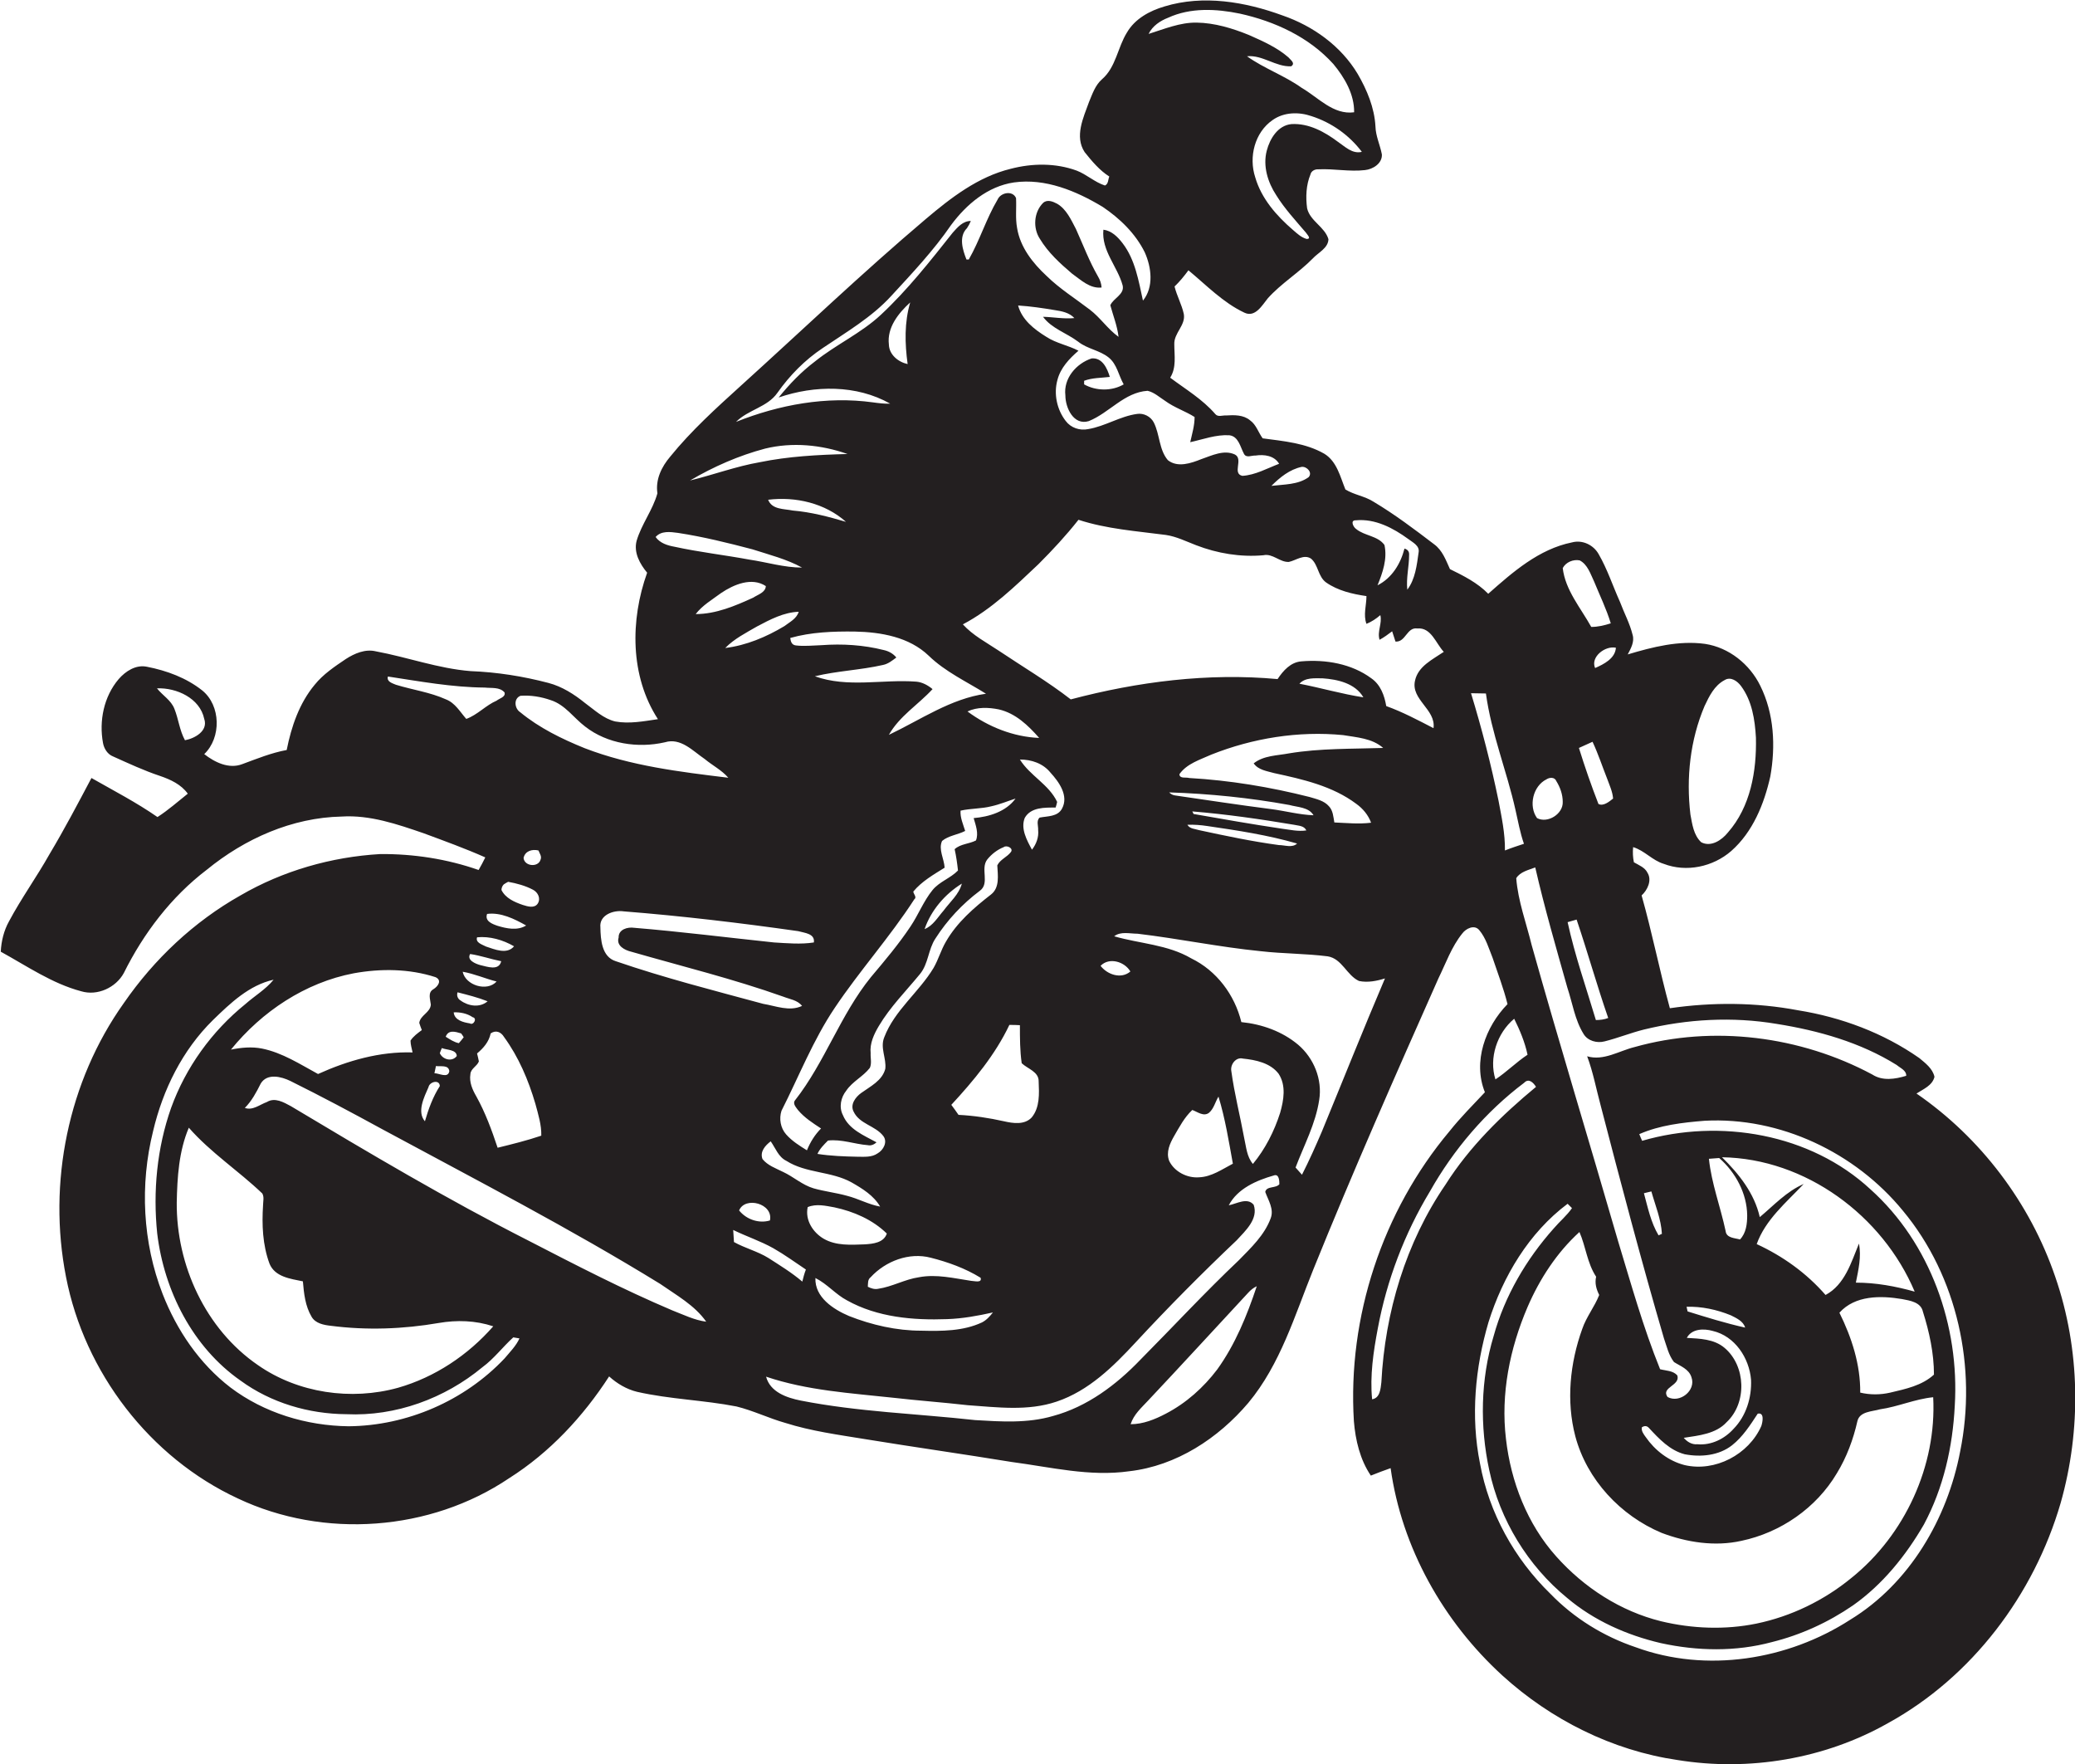 <?xml version="1.0" encoding="utf-8"?>
<!-- Generator: Adobe Illustrator 19.2.0, SVG Export Plug-In . SVG Version: 6.00 Build 0)  -->
<svg version="1.1" id="Layer_1" xmlns="http://www.w3.org/2000/svg" xmlns:xlink="http://www.w3.org/1999/xlink" x="0px" y="0px"
	 viewBox="0 0 807.7 686.7" enable-background="new 0 0 807.7 686.7" xml:space="preserve">
<g>
	<path fill="#231F20" d="M800,496.9c-9.8-28.7-29-54.1-54-71.3c2.6-1.7,6.2-3.1,7-6.5c-0.7-3.2-3.5-5.3-5.9-7.3
		c-14-9.8-30.4-15.9-47.2-18.6c-16.4-3.1-33.4-3.2-49.9-0.8c-4-14.6-6.9-29.4-11-43.9c2.3-2.1,4.1-5.9,2.3-8.8c-1-2.1-3.4-3-5.3-4.1
		c-0.4-1.9-0.5-3.9-0.3-5.9c4.4,1.3,7.5,5.2,11.9,6.5c8.8,3.4,19.2,1.2,26.3-5c8.4-7.4,12.8-18.3,15.2-29
		c2.1-11.8,1.5-24.4-3.9-35.3c-4.1-8.4-12.2-14.9-21.5-16.3c-10.2-1.4-20.4,1.2-30.1,4.1c1.2-2.3,2.7-4.9,1.9-7.6
		c-1.1-4.5-3.3-8.5-4.9-12.8c-2.8-6.2-4.9-12.7-8.3-18.6c-2-3.6-6.3-5.7-10.4-4.6c-12.9,2.6-23.1,11.6-32.6,20
		c-4.2-4.3-9.6-7-14.9-9.6c-1.6-3.5-2.9-7.3-6.2-9.7c-7.6-5.8-15.3-11.6-23.5-16.5c-3.4-2.2-7.6-2.7-11-4.8
		c-2-4.9-3.3-10.9-8.2-13.9c-7.3-4.2-15.9-4.9-24-6c-1.7-2.3-2.5-5.3-4.9-7c-2.6-2.2-6.2-2.1-9.4-1.9c-1.3-0.1-3.1,0.7-4.1-0.5
		c-5-5.8-11.6-9.7-17.6-14.2c2.5-4,1.6-8.6,1.6-13c-0.2-4.4,4.5-7.4,3.7-11.8c-0.8-3.7-2.7-7-3.6-10.7c2-1.9,3.7-4,5.4-6.3
		c7,5.8,13.5,12.6,21.8,16.5c4.2,2,6.9-2.9,9.1-5.6c5.2-5.8,12-9.9,17.5-15.5c2.1-2.3,6-4,6.1-7.5c-1.4-4.8-7.1-7-8.3-12
		c-0.6-4.4-0.4-9.1,1.3-13.2c0.3-1.4,1.8-2.1,3.1-2c6-0.3,12.1,1,18.1,0.3c3.1-0.3,6.8-2.6,6.6-6.1c-0.7-3.7-2.4-7.1-2.5-10.9
		c-0.4-7.3-3.3-14.2-6.9-20.4c-6.5-10.9-17.4-18.7-29.3-22.8c-14.5-5.3-30.8-8.1-45.9-3.5c-5.8,1.7-11.5,4.8-14.6,10.1
		c-3.7,5.9-4.3,13.6-9.8,18.3c-2.6,2.3-3.7,5.7-5,8.8c-2.2,6.1-5.7,13.4-1.7,19.5c2.8,3.5,5.8,7.1,9.6,9.5c-0.5,1.1-0.3,2.9-1.7,3.5
		c-4-1.3-7.1-4.3-11-5.8c-8.2-3-17.3-2.9-25.7-0.7c-12.7,3.1-23.3,11.3-33.1,19.6c-24.7,20.9-48,43.2-72,64.9
		c-9.6,8.7-19.3,17.5-27.4,27.5c-3.4,4-5.8,8.9-5,14.3c-1.8,6.5-6.2,12-8.1,18.5c-1.2,4.6,1.3,9,4.1,12.4c-6.6,18.4-6.7,40.2,4.2,57
		c-5.5,0.8-11.1,1.9-16.6,0.9c-4.6-1.1-8.1-4.5-11.8-7.2c-4.2-3.4-8.9-6.4-14.2-7.8c-9.9-2.6-20-4.2-30.3-4.6
		c-12.6-1-24.5-5.4-36.9-7.7c-4.1-1-8.3,0.8-11.7,3c-4.3,2.9-8.8,5.9-12.1,10c-6,7.2-9.1,16.3-10.9,25.4c-6,1.1-11.6,3.4-17.3,5.5
		c-5.2,2-10.7-0.7-14.8-3.9c6.7-6.4,6.5-18.9-0.8-24.8c-6.2-4.9-13.8-7.7-21.5-9.2c-4.3-0.9-8.3,1.7-11,4.8
		c-5.8,6.8-7.7,16.3-6.1,24.9c0.4,2.2,1.8,4.4,3.9,5.2c6,2.7,12,5.5,18.3,7.6c4.1,1.4,8.2,3.3,10.8,6.9c-3.9,3.1-7.6,6.4-11.8,9.1
		c-8.2-5.7-17.1-10.3-25.7-15.2c-5.3,10-10.5,19.9-16.3,29.6c-5,8.9-11,17.2-15.8,26.2c-2,3.6-3,7.7-3.2,11.8
		c10.2,5.6,20,12.4,31.3,15.4c6.3,1.9,13.5-1.4,16.6-7.1c7.7-15.5,18.5-29.7,32.3-40.2c14.8-12.1,33.2-20.3,52.5-20.7
		c11-0.7,21.7,3,31.9,6.5c8.1,3,16.1,5.9,24,9.4c-0.8,1.7-1.7,3.3-2.6,4.9c-12.3-4.3-25.3-6.3-38.3-6.2c-19,1.1-37.9,6.5-54.4,16.1
		c-18.1,10.2-33.6,24.8-45.4,41.9C26.5,420.9,18.5,460.4,25.7,497c7.2,37.1,32.6,70.3,66.9,86.2c33.4,15.8,74.9,12.8,105.6-7.9
		c15.8-10,28.8-24,38.9-39.6c3.1,2.8,6.8,5,10.9,6c12.8,2.9,25.9,3.2,38.7,5.7c6.5,1.6,12.6,4.6,19,6.4c10.1,3.2,20.6,4.6,31,6.3
		c19,3.1,38.1,5.8,57.1,8.9c15.2,2,30.4,5.8,45.8,3.6c18.3-2.1,34.6-12.8,46.3-26.6c12.5-15,18.1-34.1,25.3-51.9
		c15.4-38.1,32-75.7,48.7-113.3c2.9-5.9,5.1-12.3,9.3-17.5c1.4-1.9,4.7-3.6,6.6-1.3c2.6,3.1,3.7,7.1,5.2,10.8c2,6,4.3,11.9,5.8,18
		c-8.6,8.8-13.6,22.4-8.8,34.3c-4.7,5-9.5,9.8-13.8,15.2c-26.1,31.1-39.7,72.3-37.2,112.8c0.6,7.4,2.4,15,6.6,21.2
		c2.5-1,5.1-2,7.7-2.9c4.3,30.9,20.5,59.7,43.5,80.7c18.9,17.2,42.8,29.2,68.2,32.9c27.8,4.5,57.2-0.4,81.8-14.3
		c32.8-18,56.9-50,67.3-85.7C810.2,556.5,809.8,525.2,800,496.9z M663.5,274.8c1.8-3.8,3.8-8,7.8-10.1c2.4-1.5,5,0.4,6.4,2.3
		c4.3,5.8,5.4,13.1,5.8,20.1c0.3,13-2.1,26.9-10.9,36.9c-2.4,3-6.6,5.8-10.4,3.8c-3-2.8-3.5-7.1-4.2-10.8
		C656.3,302.7,657.9,288,663.5,274.8z M72,288.1c-2.1-3.8-2.5-8.2-4.1-12.2c-1.3-3.4-4.6-5.2-6.8-8c7.6-0.3,16.7,3.8,18.4,11.9
		C81.1,284.5,75.8,287.4,72,288.1z M527.8,202.5c7.5-0.7,14.5,3,20.4,7.3c1.7,1.3,4.5,2.6,4,5.2c-0.7,5-1.3,10.4-4.4,14.5
		c-0.5-4.5,0.7-9,0.7-13.5c0.1-1.3-0.5-2.1-1.8-2.5c-1.5,5.9-4.9,11.5-10.5,14.3c2-4.9,3.9-10.3,2.7-15.7c-2.6-3.6-7.7-3.5-11-6.2
		C526.8,205.2,525.4,202.4,527.8,202.5z M509.4,185.7c-4.1,3-9.6,2.8-14.5,3.4c3.3-3.3,7.1-6.4,11.8-7.4
		C508.7,181.5,511,183.9,509.4,185.7z M465,162.3c0,3.4-1,6.6-1.7,9.8c5-1.1,10-3,15.2-2.7c3.6,0.4,4.3,4.6,5.7,7.2
		c0.9,1.8,3,0.6,4.5,0.7c3.4-0.5,7.3,0,9.2,3.2c-4.7,1.8-9.3,4.4-14.3,4.7c-4.1-0.9,0.5-6.5-2.9-8.3c-4.3-2-9,0.4-13.1,1.8
		c-4,1.6-9.2,3.4-13,0.4c-3.5-4.1-3.1-10-5.5-14.7c-1.2-2.3-3.9-3.7-6.5-3.3c-6.6,0.9-12.4,4.8-19,5.9c-3.3,0.7-6.8-0.5-8.8-3.2
		c-3.4-4.4-4.7-10.5-3.2-15.9c1.2-4.7,4.6-8.3,8.2-11.4c-4-2.1-8.7-2.9-12.5-5.4c-4.7-2.9-9.5-6.6-11-12.2c4.8,0.3,9.5,1,14.3,1.8
		c2.7,0.4,5.7,1,7.6,3.1c-4.1,0.4-8.1-0.4-12.2-0.5c3.4,4.6,9.2,6.3,13.7,9.7c3.5,2.8,8.3,3.3,11.8,6.1c3.3,2.6,3.9,7,5.9,10.5
		c-4.6,2.7-10.8,2.6-15.4,0c0-0.4,0-1.1,0-1.4c3.2-1.2,6.7-1.1,10-1.5c-1-3.3-2.9-7.6-7.1-7.2c-6,2-11,7.8-10.2,14.4
		c0,4.8,3.2,11.8,9.1,10c8-3.2,13.8-11.2,22.9-11.8c2.6,0.6,4.6,2.5,6.8,3.9C457.2,158.7,461.4,160,465,162.3z M530.1,59.1
		c-3.7,0.9-6.5-2-9.3-3.9c-5.2-3.9-11.4-7.3-18.1-6.9c-5.3,0.5-8.4,5.7-9.6,10.3c-1.6,6,0.4,12.4,3.7,17.4
		c3.3,5.3,7.5,9.8,11.5,14.5c0.4,0.7,2.4,2.5,0.3,2.5c-2.1-0.6-3.7-2.1-5.3-3.5C496.9,84,491,77.3,488.6,69
		c-2.6-7.9-0.2-17.5,6.8-22.3c4.4-3.1,10.2-3.2,15.1-1.5C518.3,47.7,525.2,52.6,530.1,59.1z M454.7,6.9c8.7-4,18.7-3.5,27.9-1.6
		c13.6,3,26.9,9.1,36.4,19.6c4.4,5.3,8.2,11.8,8.1,18.8c-8.1,1.1-14-5.8-20.4-9.5c-6.7-4.8-14.6-7.5-21.3-12.3
		c6.1-0.6,11.2,4.2,17.2,3.9c1.8-1.2-0.3-2.5-1.1-3.5c-4.5-3.9-10-6.3-15.4-8.7c-6.4-2.6-13.3-4.7-20.3-4.8
		c-6.5-0.1-12.6,2.5-18.7,4.4C448.6,10.1,451.6,8.1,454.7,6.9z M302.6,152.9c4.8-6.8,10.7-12.8,17.6-17.4c9.3-6.3,19.1-12,26.7-20.3
		c8.2-8.9,16.5-17.7,23.3-27.6c6-8.1,14.3-15.1,24.5-16.6c12.2-1.7,24.2,3.3,34.5,9.5c6.7,4.5,12.8,10.4,16.4,17.7
		c2.6,5.8,3.6,13.5-0.7,18.8c-1.7-7.7-3-15.9-7.9-22.3c-1.9-2.5-4.3-4.9-7.5-5.3c-0.8,8.2,5.5,14.3,7.5,21.7
		c0.8,3.5-3.6,4.9-4.8,7.7c1.1,4.1,2.7,8,3.2,12.3c-4.2-3-7.1-7.5-11.2-10.6c-5.6-4.3-11.7-8.1-16.8-13.1
		c-5.4-5-10.3-11.2-11.5-18.7c-0.7-3.8-0.2-7.7-0.4-11.6c-1.3-3.1-6-2.2-7.2,0.6c-4.4,7.4-6.9,15.8-11.2,23.3c-0.2,0-0.7,0-0.9,0
		c-1.5-3.8-3.1-8.9,0.2-12.2c0.6-0.9,1.1-1.8,1.5-2.8c-3.1,0-5.1,2.4-7,4.5c-8.8,11.1-17.6,22.3-28,32c-7.7,7.2-17.5,11.6-25.7,18.2
		c-5.3,4-9.9,8.8-14.1,14c14-4.8,30.3-5,43.4,2.4c-2.3,0.1-4.5-0.2-6.7-0.5c-18.1-2.5-36.5,0.9-53.3,7.6
		C291.3,159.4,298.7,158.5,302.6,152.9z M294.7,243.8c5.1-2.7,10.4-5.5,16.2-5.7c-0.8,2.7-3.5,4-5.6,5.6c-7,4.2-14.8,7.5-23,8.5
		C285.8,248.6,290.4,246.3,294.7,243.8z M270.8,239c2.6-3.4,6.4-5.6,9.9-8.2c4.9-3.3,11.9-6.3,17.4-2.7c-0.1,2.5-3.1,3.3-4.9,4.5
		C286.2,235.8,278.7,239,270.8,239z M355.5,347c3.3-4,7.9-6.6,12.2-9.3c-0.2-3.5-2.5-7.1-1-10.4c2.5-2.1,6.1-2.4,9-3.9
		c-0.8-2.6-2-5.2-1.8-7.9c4-0.9,8.1-0.7,12-1.7c3.2-0.7,6.3-2,9.4-3c-3.7,5.1-10.3,7.1-16.3,7.6c0.8,2.8,2,5.9,0.9,8.7
		c-2.7,1.4-6,1.3-8.3,3.4c0.6,2.7,1,5.5,1.3,8.3c-2.9,3-7.2,4.3-9.9,7.6c-3.5,4.3-5.5,9.6-8.6,14.2c-4.6,6.9-10,13.3-15.4,19.7
		c-11.9,14.7-17.9,33.1-29.5,47.9c-1.1,1.3,0.4,2.8,1.1,3.8c2.5,3,5.8,5.1,9,7.2c-2.4,2.4-4.2,5.3-5.5,8.5c-2.9-1.8-5.8-3.6-8.1-6.2
		c-2.2-2.5-2.8-6.1-1.8-9.2c6.8-13.4,12.3-27.5,20.7-40c9.7-14.5,21.5-27.6,31-42.3C357,349.2,355.6,348,355.5,347z M385.8,348.1
		c-6.7,5.2-13.3,10.9-17.6,18.4c-1.9,3.2-2.9,6.9-4.8,10.2c-5.7,9.5-15.2,16.5-19.2,27c-1.7,4.1,0.9,8.2,0.4,12.3
		c-1.2,4.6-5.8,6.8-9.4,9.4c-2.2,1.6-4.4,4.5-2.9,7.3c2.3,4.8,8.4,5.4,11.5,9.4c1.8,2.3,0.1,5.5-2.2,6.8c-2.3,1.6-5.2,1.3-7.8,1.3
		c-5.2-0.1-10.5-0.3-15.6-1.1c0.9-2,2.5-3.6,4.1-5.2c5.3-0.6,10.3,1.4,15.5,1.8c1.3,0.3,2.5-0.3,3.4-1.1c-4.9-2.7-10.8-5-13.1-10.6
		c-1.6-3.1-0.8-6.9,1.3-9.5c2.4-3.6,6.6-5.5,9.2-8.9c0.8-1.8,0.2-3.8,0.3-5.7c-0.4-3.8,1.3-7.4,3.2-10.6c4.4-7.4,10.5-13.5,16-20.2
		c3.3-4,3.2-9.6,6-13.8c4.6-7.2,10.5-13.5,17.3-18.6c4-2.9,0.1-8.6,2.9-12.2c1.7-2.1,3.9-3.8,6.4-4.8c1.1-0.9,3.9,0.4,2.8,1.9
		c-1.5,2-4.2,2.9-5.3,5.2C388.4,340.7,389.2,345.4,385.8,348.1z M381.7,497.3c0.7,2.2-2.6,1.2-3.7,1.2c-6.7-1-13.5-2.7-20.3-1.4
		c-5.5,0.8-10.4,3.7-15.9,4.5c-1.4,0.3-2.8-0.2-4-0.8c0.1-1.3-0.1-2.8,1.1-3.7c5.8-6.3,15-9.8,23.4-7.6
		C369,491.2,375.7,493.6,381.7,497.3z M359.9,361.6c2.5-7.3,7.9-13.6,14.5-17.7c-1.1,4.2-4.6,7.1-7.1,10.5
		C365,357,363.2,360.3,359.9,361.6z M316.8,366.8c-5.1,0.8-10.4,0.3-15.5,0c-18.1-1.9-36.2-4.2-54.4-5.7c-2.6-0.4-6.2,0.6-6.1,3.8
		c-1,3.2,2.4,4.9,4.9,5.5c19.8,5.7,39.8,10.6,59.2,17.5c2.5,1,5.5,1.3,7.3,3.6c-4.9,2.3-10.2,0-15.1-0.8
		c-19.2-5.2-38.5-10.1-57.4-16.6c-5.5-1.7-5.9-8.4-6-13.2c-0.5-4.8,5.1-6.8,9.1-6.2c22.7,1.8,45.4,4.5,67.9,7.7
		C313.1,363.1,317.3,363.3,316.8,366.8z M299.7,475c-4.3,1.3-9.2-0.4-12-3.9C290,465.5,301.1,468.4,299.7,475z M296.8,451.1
		c-1.1-2.9,1.1-5.3,3.2-6.9c1.9,2.7,3,6.1,6.1,7.6c7.7,4.9,17.5,4,25.4,8.4c4.2,2.4,8.6,5.1,11.1,9.4c-4.5-0.8-8.5-3.1-12.9-4.2
		c-4.3-1.2-8.8-1.7-13-2.9c-4.4-1.3-7.8-4.5-11.9-6.4C302,454.7,298.8,453.6,296.8,451.1z M314.4,469.8c3.4-1.4,7-0.5,10.4,0.1
		c7.5,1.6,14.9,4.8,20.4,10.2c-1.2,3.6-5.4,4-8.6,4.2c-5.4,0.2-11.2,0.6-16-2.2C316.5,479.7,313.3,474.9,314.4,469.8z M329.7,506.1
		c11.8,6.6,25.8,7.8,39,7.3c6-0.2,12-1.3,17.8-2.6c-1.2,1.5-2.5,3-4.3,3.9c-7.3,3.4-15.6,3.4-23.6,3.2c-9.6,0-19.2-2.2-28.1-5.7
		c-6.1-2.6-13.4-7.3-13.1-14.8C322,499.7,325.3,503.8,329.7,506.1z M373.1,433.9c-0.9-1.3-1.8-2.6-2.8-3.9
		c8.7-9.4,17.1-19.5,22.6-31.1c1.4,0,2.7,0,4.1,0.1c0,5,0,9.9,0.7,14.8c2.3,2.2,6.7,3.3,6.6,7.1c0.2,4.7,0.5,10.1-2.7,14
		c-2.8,3-7.3,2.3-10.8,1.5C385,435.1,379.1,434.2,373.1,433.9z M404.1,323c0.3,2.8-0.7,5.5-2.4,7.7c-2-3.7-4.5-8.2-2.8-12.4
		c2.4-4.2,7.8-4,12-4c0.2-0.5,0.5-1.7,0.6-2.2c-3.2-6.8-10.6-10.2-14.5-16.5c4.5,0,9,1.5,11.9,5.1c3.3,3.6,7.2,9,4.5,14
		c-1.7,3.2-5.6,2.9-8.7,3.5C403.3,319.4,404.2,321.5,404.1,323z M376.6,276.9c3.8-1.8,8.2-1.6,12.2-0.8c6.5,1.5,11.4,6.2,15.7,11.1
		C394.5,286.8,384.7,282.9,376.6,276.9z M346,286c4.1-7.3,11.5-11.8,17-17.8c-1.8-1.5-4-2.7-6.3-2.9c-13.1-1-26.8,2.5-39.5-2.1
		c8.7-2.1,17.7-2.4,26.5-4.4c2-0.4,3.6-1.7,5.2-2.9c-1.2-1.5-3-2.5-4.9-2.9c-7.9-2-16.1-2.5-24.2-1.9c-3.3,0.1-6.7,0.5-10,0.1
		c-1.7-0.2-2-1.6-2.2-2.9c8.1-2.3,16.7-2.6,25.1-2.5c10.2,0.2,21.2,2.1,28.8,9.4c6.5,6.3,14.8,10.1,22.3,14.8
		C370.1,271.9,358.4,280.1,346,286z M353.3,141.7c-3.7-0.8-7.2-3.7-7.3-7.6c-0.8-6.6,3.7-12.2,8.3-16.4
		C352,125.5,352.2,133.7,353.3,141.7z M297.8,174.6c10.6-2.6,21.9-1.5,32.1,2.1c-11.5,0.3-23,0.9-34.2,3.2c-9.2,1.6-18,4.9-27.1,7.1
		C277.8,181.6,287.6,177.3,297.8,174.6z M329.3,203.1c-6.8-2-13.6-3.8-20.7-4.4c-3.4-0.7-8.1-0.3-9.6-4.2
		C309.7,193.2,321.1,195.8,329.3,203.1z M255.2,209c2.2-2.5,5.7-2,8.7-1.6c9.8,1.5,19.5,3.9,29,6.4c6.5,2.1,13.3,3.8,19.3,7.1
		c-7,0-13.7-2.1-20.5-3.1c-9.7-1.8-19.5-2.9-29.1-5C259.8,212.3,256.9,211.4,255.2,209z M202.6,270.8c4-0.3,8.1,0.4,11.8,1.7
		c5.6,1.8,8.9,6.9,13.4,10.3c8.6,6.7,20.5,8.5,31,6.1c6.2-1.9,10.9,3.4,15.5,6.5c3,2.5,6.6,4.3,9.2,7.3c-18.9-2.3-38-4.6-55.9-11.5
		c-8.9-3.6-17.7-7.9-25.1-14C200.3,275.8,199.8,271.9,202.6,270.8z M185.7,410c2.5-2.1,4.6-4.5,5.3-7.8c2-1.4,4-0.6,5.2,1.4
		c5.7,7.8,9.5,16.8,12.2,26c1.1,4.1,2.4,8.2,2.3,12.4c-5.6,1.9-11.3,3.3-17,4.7c-2.3-6.9-4.8-13.7-8.3-20c-1.5-2.6-2.8-5.5-2.3-8.6
		c0.1-2.2,2.6-3.1,3.3-5C186.2,411.9,185.9,410.9,185.7,410z M203.8,333.9c0.6-2.7,3.3-3.5,5.8-2.9c0.4,1.1,1.4,2.3,0.8,3.6
		C209.5,337.7,204.1,337.2,203.8,333.9z M207.5,346.3c1.9,1,3.1,3.4,1.8,5.4c-1.3,1.9-3.9,1.1-5.8,0.5c-3.2-1.1-6.7-2.6-8.3-5.8
		c0-0.8,0.3-1.6,0.9-2.2c0.4-0.3,1.3-0.8,1.7-1C201.1,343.8,204.5,344.7,207.5,346.3z M204.8,360.2c-3.4,2.1-7.6,1.2-11.2,0.1
		c-2-0.7-5-1.8-4-4.6C194.9,355,200.2,357.6,204.8,360.2z M181.5,279.8c-2.4-2.7-4.3-6.2-7.9-7.6c-6.2-2.8-13-3.7-19.5-5.7
		c-1.4-0.6-3.7-1.2-3.1-3.2c12.5,1.9,25,4.2,37.7,4.3c2.6,0.3,5.8-0.3,7.7,1.9c0.5,1.8-2,2.3-3.1,3.2
		C189.1,274.5,185.9,278.2,181.5,279.8z M185.7,364.8c4.9-0.5,10.1,1,14.4,3.5c-2.8,3.3-7.5,1.2-10.9,0.1
		C187.7,367.6,185,366.9,185.7,364.8z M183,371.3c4.1,0.6,8,2,12.1,2.8c-0.9,3.9-5.5,2.1-8.2,1.5C185.1,375.1,181.6,373.7,183,371.3
		z M193.3,382c-3.7,4.1-12.1,1.5-13.2-3.8C184.7,379,188.9,380.9,193.3,382z M178.1,386.2c3.9,1,7.9,2,11.7,3.5
		c-3,2.6-7.5,1.9-10.5-0.3C178.1,388.7,177.7,387.4,178.1,386.2z M184,395.9c1.9,0.4,0.3,3.3-1.1,2.4c-2.5-0.4-6-1.2-6.3-4.3
		C179.1,393.9,181.8,394.4,184,395.9z M179.5,402.2c0.3,0.4,0.8,1.1,1,1.5c-0.6,0.8-1.2,1.5-1.9,2.3c-1.9-0.4-3.5-1.5-5.1-2.5
		C174.5,400.7,177.2,401.5,179.5,402.2z M172,407.9c1.8,0.8,5.7,0.5,5.8,3.1c-1.8,2.4-5.5,1.4-6.6-1.1
		C171.4,409.3,171.8,408.3,172,407.9z M169.1,417.7c0.2-0.9,0.4-1.8,0.6-2.8c1.8,0.3,4.9-0.6,5.2,2
		C174.4,419.8,171,417.7,169.1,417.7z M171.2,422.7c-2.7,4.2-4.4,8.9-5.8,13.7c-3.2-3.7-0.3-9.4,1.4-13.3
		C167.2,421,171.1,420,171.2,422.7z M169.5,380.3c2.7,1.2,1,3.6-0.8,4.7c-2.3,1.3-1.2,3.9-1,6c-0.2,3.1-4.1,4.1-4.5,7.1
		c0.2,0.7,0.7,2.1,1,2.8c-1.6,1.2-3.3,2.4-4.4,4.1c0,1.6,0.5,3.1,0.8,4.6c-12.8-0.4-25.3,3.2-36.8,8.4c-7-3.8-13.9-8.3-21.8-9.9
		c-4-0.8-8.1-0.4-12.1,0.4c12-14.8,28.9-26.1,47.8-29.7C148.2,376.9,159.3,377,169.5,380.3z M102.4,469c-0.5,7.6-0.2,15.5,2.5,22.8
		c2.1,5.2,8.2,5.9,13,6.9c0.4,4.7,0.9,9.6,3.4,13.8c1.5,2.6,4.8,3.2,7.5,3.5c13.9,1.8,28.1,1.3,42-1.1c7-1.2,14.3-1,21.2,1.3
		c-9.8,11.2-22.7,19.8-37,23.9c-18.3,5.1-39,2.1-54.6-8.8c-20.4-14-31.8-38.9-31.6-63.3c0.2-9.8,0.8-19.9,4.7-29.1
		c8.5,9.7,19.4,16.8,28.6,25.6C102.9,465.9,102.4,467.6,102.4,469z M196.4,528.7c-15.6,16.5-38,26.2-60.7,26.4
		c-16.4-0.2-32.9-5.2-46-15.1c-12.1-9.3-20.9-22.3-26.4-36.4c-7.8-20.1-8.9-42.5-3.7-63.4c3.8-16.1,11.4-31.5,23.3-43.2
		c6.8-6.6,14.1-13.6,23.6-15.7c-3.1,3.8-7.4,6.3-11,9.5c-13,10.5-23.2,24.6-28.9,40.4c-5.5,15.6-7.1,32.5-5.4,48.9
		c2.7,22.3,13.8,44.2,32.4,57.2c11.9,8.7,26.6,13,41.2,13.1c19.2,0.9,38.3-6.1,53-18.3c4.5-3.3,7.9-7.9,12-11.6
		c0.6,0.1,1.8,0.3,2.4,0.4C200.9,523.8,198.5,526.2,196.4,528.7z M261.7,510c-19.1-8.1-37.5-17.6-55.9-27.1
		c-31.7-16.1-62.2-34.2-92.6-52.4c-2.8-1.5-6.2-3.5-9.3-1.6c-2.8,1-5.5,3.4-8.6,2.3c2.7-2.7,4.5-6.1,6.2-9.5c2.5-4.1,8-2.7,11.5-1
		c12.1,6,24.1,12.4,36,18.9c36.3,19.6,72.9,38.5,108,60.1c6.3,4.4,13.4,8.3,17.9,14.7C270.3,513.8,266.1,511.7,261.7,510z
		 M285.7,483.4c-0.1-1.6-0.2-3.1-0.3-4.7c5.1,2.5,10.6,4.3,15.6,7.1c4.4,2.5,8.5,5.5,12.7,8.3c-0.6,1.5-1,3.1-1.4,4.7
		c-4.1-3.5-8.7-6.3-13.2-9.2C294.9,487,290,485.8,285.7,483.4z M473.8,533c-5.3,7-12.1,13.1-20,17.2c-4.2,2.2-8.8,4.1-13.7,4.1
		c1.2-3.8,4.2-6.4,6.8-9.2c13.1-13.9,26-28,39-42c0.9-1,2-1.9,3.3-2.5C485.4,512,480.8,523.3,473.8,533z M494.6,474.2
		c-2.4,6.5-7.6,11.4-12.4,16.3c-13.2,12.5-25.5,25.8-38.3,38.7c-9.4,9.8-20.7,18.3-34,21.9c-9.9,2.9-20.2,2.2-30.3,1.6
		c-22.6-2.5-45.5-3.2-67.9-7.6c-5.5-1.1-11.9-3.3-13.5-9.3c16,5.4,32.9,6.4,49.5,8.2c9.6,1.1,19.3,1.8,29,2.9
		c11.5,0.8,23.4,2.4,34.6-1.4c12.5-4.2,22.1-13.7,30.8-23.1c12.7-13.7,25.8-26.9,39.3-39.7c3.4-3.7,8.5-8.3,6.6-13.8
		c-2.5-3-6.6-0.4-9.7,0.2c3.4-6.5,10.8-9.7,17.5-11.6c2.1-0.8,2.2,2.1,2.2,3.4c-1.4,1.7-5,0.6-5.5,3
		C493.7,467.2,496,470.6,494.6,474.2z M428.4,375.9c3.4-3.5,9.4-1.6,11.6,2.2C436.4,381.2,431,379.3,428.4,375.9z M457,442.2
		c2.1-3.6,4-7.3,7.1-10.2c2,0.7,4.4,2.7,6.5,1.1c1.9-1.6,2.4-4.2,3.7-6.3c2.6,8.5,4,17.3,5.6,26.1c-4.2,2.2-8.3,5.1-13.1,5.3
		c-4.7,0.4-9.7-2.2-11.7-6.4C453.8,448.4,455.4,445,457,442.2z M498.3,433.1c-2.3,7.2-5.8,14.1-10.6,19.9c-2.4-2.8-2.6-6.6-3.4-10.1
		c-1.6-8.7-3.8-17.2-5-26c-0.5-2.6,1.8-5.6,4.5-4.9c5,0.5,10.7,1.7,13.9,5.9C500.7,422.5,499.7,428.2,498.3,433.1z M514.5,440.5
		c-2.4,5.6-4.9,11.2-7.7,16.7c-0.8-0.9-1.7-1.9-2.5-2.8c3.3-8.7,7.8-17,9.2-26.3c1.3-8-2.1-16.3-8.2-21.5c-6.2-5.2-14.1-8-22.1-8.8
		c-2.6-10.6-9.6-20-19.5-24.8c-9.2-5.4-20-5.7-30-8.6c2.5-2,6.1-1,9.1-1c16,1.9,31.8,5.2,47.9,6.8c8.7,1,17.4,0.9,26.1,2
		c5.6,0.9,7.4,7.4,12.2,9.6c3.4,0.7,6.9,0,10.1-1C530.7,400.5,522.7,420.6,514.5,440.5z M522.8,286.1c5.3,0.9,11.3,1.2,15.6,5
		c-12.2,0.4-24.5,0.1-36.6,2.1c-4.7,0.9-9.9,0.8-13.8,3.9c1.8,2.6,5.2,3,8,3.8c11.1,2.4,22.7,5,32,12c2.5,1.8,4.6,4.3,5.7,7.3
		c-4.8,0.6-9.5,0.1-14.3-0.1c-0.4-2.2-0.5-4.6-2.1-6.3c-1.9-2.2-4.9-2.8-7.5-3.6c-15.4-3.9-31.1-6.5-46.9-7.4
		c-1.2-0.4-3.8,0.4-3.8-1.5c2.9-4.1,8-5.6,12.4-7.6C487.6,287.3,505.4,284.4,522.8,286.1z M505.8,266.1c2.3-2.5,6-2.1,9-2.1
		c5.8,0.4,12.7,1.9,15.9,7.4C522.3,270.1,514.1,267.7,505.8,266.1z M501.9,313.3c3.2,0.9,7.5,0.8,9.4,4c-5.6-0.2-11-1.7-16.5-2.4
		c-12.5-1.6-24.9-3.5-37.3-5.3c-0.9-0.1-1.7-0.5-2.4-1.2C470.8,308.9,486.5,310.5,501.9,313.3z M498.8,322.5
		c-11.4-1.7-22.8-3.7-34.2-5.7c-0.1-0.3-0.4-0.8-0.5-1c13.3,1.1,26.5,3,39.6,5.2c1.7,0.4,3.9,0.3,4.8,2.2
		C505.3,323.7,502,322.9,498.8,322.5z M504.9,328.3c-1.9,1.8-4.8,0.6-7.1,0.6c-10.4-1.4-20.8-3.6-31-5.8c-1.6-0.5-3.7-0.5-4.6-2.1
		c2.6-0.1,5.2,0.1,7.8,0.5C481.7,323.2,493.5,325,504.9,328.3z M550.8,264.9c-1.7,7.4,8.2,11.2,7.2,18.5c-6-3.1-12-6.3-18.4-8.6
		c-0.7-4.1-2.2-8.3-5.8-10.8c-7.7-5.7-17.8-7.4-27.2-6.6c-4.2,0.3-7.1,3.6-9.3,6.9c-27-2.5-54.4,1-80.5,7.9
		c-8.9-6.9-18.7-12.7-28.1-19c-4.8-3.2-10-5.9-13.9-10.2c11.2-5.9,20.3-14.8,29.4-23.4c5.5-5.5,10.8-11.2,15.6-17.3
		c11,3.6,22.6,4.4,34,5.9c4.1,0.6,7.9,2.5,11.8,4c8.3,3.2,17.3,4.7,26.2,3.9c3.6-0.8,6.4,2.8,9.9,2.6c2.8-0.6,5.8-3.1,8.6-1.3
		c2.9,2.4,2.7,7,5.9,9.3c4.6,3.2,10.2,4.5,15.7,5.3c0,3.6-1.3,7.3,0,10.8c2-0.8,3.8-2,5.4-3.4c0.8,3.2-1.3,6.4-0.3,9.6
		c1.7-0.9,3.3-2.1,4.9-3.3c0.4,1.3,0.9,2.7,1.3,4c4,0.3,4.4-5.7,8.5-5.1c5.4-0.5,7.2,5.8,10.3,9.1
		C557.6,256.7,552,259.3,550.8,264.9z M639.9,400.7c16.8-4.1,34.5-5.1,51.7-2.2c16.3,2.6,32.6,7.2,46.7,16c1.4,1.2,3.8,2.1,3.7,4.2
		c-4.3,1.3-9.2,2.1-13.2-0.5c-28-15-61.9-19.3-92.5-10.7c-6.1,1.5-12.1,5.5-18.5,3.6c2.3,6.1,3.5,12.6,5.2,18.9
		c7.9,30.4,15.9,60.8,24.7,90.9c1.1,3.1,1.8,6.5,3.9,9.2c2.5,1.6,5.8,2.7,6.8,5.9c1.9,5.2-4.6,10.3-9.3,7.7
		c-2.7-3.8,5.1-4.4,3.8-8.4c-1.7-1.9-4.4-1.8-6.7-2.4c-6.6-16.3-11.3-33.2-16.4-50c-11.1-38.4-22.8-76.6-33.6-115.1
		c-2.1-8.6-5.3-17.1-6-26c1.5-2.5,4.8-3.2,7.4-4.2c3.6,15.7,8.1,31.2,12.5,46.8c2,6,2.9,12.5,6.3,18c1.6,2.7,5.2,3.7,8.2,2.9
		C629.8,404,634.7,402,639.9,400.7z M639.9,464.4c0.7-0.2,2.2-0.5,2.9-0.7c1.5,5.4,3.8,10.8,4.1,16.5l-1.3,0.6
		C642.6,475.8,641.4,469.9,639.9,464.4z M622.5,504c-1.8,4.6-5,8.5-6.6,13.2c-4.8,13.3-6.3,28.1-2.7,41.8
		c4.5,16.9,17.6,30.9,33.6,37.6c9.8,3.7,20.7,5.4,31,3.1c15.3-3.2,29.2-12.8,37.2-26.3c3.8-6.2,6.4-13.2,8-20.3
		c0.9-3.8,5.7-3.7,8.8-4.6c7-1,13.6-4,20.7-4.7c1.4,26.6-11,53.6-31.8,70.3c-10.7,8.8-23.5,15-37,17.8c-12.2,2.5-25,2-37.1-0.9
		c-15.8-3.9-30-13.1-40.8-25.2c-11.3-12.6-17.7-29.1-19.6-45.8c-2.1-17.5,1.5-35.2,8.4-51.3c4.7-10.9,11.4-21.2,20.2-29.2
		c2.5,5.7,3,12.1,6.5,17.4C620.7,499.5,621.4,501.8,622.5,504z M671.3,524.6c-4.1-3.5-9.7-3.6-14.7-3.9c1.9-3.6,6.6-3.7,10.1-2.7
		c8.6,2,14.2,10.5,14.9,19c0.3,6.9-1.9,14.1-6.8,19.1c-3.5,3.9-8.7,6.5-14.1,6c-2.2,0.2-4-1-5.3-2.5c5.8-0.9,12.5-1.5,16.7-6.1
		C680.1,546,679.6,531.6,671.3,524.6z M655.8,566c6.3,1.2,13.3,0.5,18.4-3.5c4.2-3.3,7.1-7.9,10-12.3c2.7-0.6,1.9,3.3,1.4,4.8
		c-4.9,11.1-18,18-29.9,15.2c-6.2-1.6-11.5-5.7-15.1-10.9c-0.8-1.1-1.8-2.4-1.5-3.8c1.1-0.7,2-0.6,2.8,0.3
		C645.8,560,650,564.5,655.8,566z M735.8,542c-3.9,0.9-7.9,0.9-11.7,0c0.1-10.9-3.3-21.4-8.1-31.1c6.1-6.8,16.1-6.7,24.4-5.3
		c3.1,0.6,7.3,1.2,8.1,4.9c2.5,7.9,4.3,16.2,4.3,24.5C748.1,539.3,741.7,540.6,735.8,542z M722.4,499.2c1-5,2.2-10.1,1.2-15.2
		c-3,7.3-5.5,16-13,20c-7.4-8.5-16.6-15.1-26.8-19.8c3.4-9.5,11.5-16.2,18.3-23.4c-6.7,2.9-11.6,8.3-17.1,12.9
		c-2.1-9.3-8.1-16.8-14.7-23.3c32.5,0.5,62.5,22.7,75,52.3C737.8,500.6,730.2,499.2,722.4,499.2z M680.1,473c0,3.3-0.4,6.9-2.8,9.4
		c-2-0.6-5.3-0.5-5.6-3.3c-2-9.4-5.5-18.5-6.5-28.1c1-0.1,3-0.2,4-0.3C675.6,456.3,680,464.5,680.1,473z M673.7,511.9
		c2.2,1.1,4.9,2.3,5.6,4.8c-7.6-1.7-15-4-22.4-6.3c-0.1-0.4-0.3-1.3-0.4-1.8C662.3,508.4,668.3,509.7,673.7,511.9z M626,396.2
		c-1.5,0.6-3.2,0.8-4.8,0.8c-3.8-12.7-8.2-25.2-11-38.1c1.2-0.3,2.3-0.7,3.5-1C618,370.6,621.6,383.5,626,396.2z M614.6,291.1
		c1.7-0.8,3.5-1.6,5.3-2.4c2.2,4.7,3.8,9.6,5.7,14.4c0.9,2.5,2.1,5,2.3,7.7c-1.5,1.2-3.8,3.1-5.7,2.1
		C619.4,305.7,616.9,298.5,614.6,291.1z M629,252.1c-0.3,4.2-4.7,6.4-8.1,7.9C619,255.7,624.8,251.2,629,252.1z M614.9,218.1
		c3.1,1.6,4.2,5.3,5.6,8.2c2.2,5.4,4.8,10.7,6.5,16.3c-2.5,0.8-5,1.4-7.6,1.4c-4.1-7.4-10.1-14.3-11.1-22.9
		C609.5,218.8,612.4,217.6,614.9,218.1z M602,303.3c1.2-0.8,3.2-0.9,3.8,0.7c1.5,2.4,2.5,5.2,2.5,8.1c0.2,4.7-5.9,8.5-10,6.3
		C594.9,313.7,596.7,305.9,602,303.3z M585.8,331c0.1-6.6-1.3-13-2.5-19.4c-2.9-14.1-6.5-28-10.7-41.8c1.9,0,3.9,0.1,5.8,0.1
		c2.1,15.5,8.1,30.1,11.5,45.3c1,4.4,1.8,8.9,3.3,13.2C590.8,329.2,588.3,330,585.8,331z M589.4,396.5c2.2,4.4,4.2,9.2,5.2,14
		c-4.4,2.9-8.1,6.7-12.5,9.6C579.5,411.8,582.7,402.1,589.4,396.5z M537.7,538c-0.3,2.5-0.5,6.1-3.6,6.6c-0.9-9.2,0.5-18.5,2.2-27.5
		c3.5-18.8,10.4-37,20.3-53.4c9.2-16.3,21.7-31,36.7-42.3c1.8-1.9,3.6,0,4.6,1.6c-13.3,11-25.9,23.3-35.2,38
		C547.2,483.6,539.1,510.8,537.7,538z M763,564.9c-5,26.2-19.7,51.4-42.8,65.5c-24.3,15.7-56,20.8-83.5,10.7
		c-12.5-4.2-24-11.3-33.2-20.8c-14-13.6-23.9-31.5-27.4-50.7c-3.7-18.3-1.9-37.3,3.3-55c5.6-17.8,15.7-34.8,30.8-46.1
		c0.4,0.4,1.3,1.3,1.7,1.7c-2,2.9-4.8,5.2-7.1,7.9c-10.7,12-19.1,26.3-23.4,41.9c-5.1,16.9-5.4,35-1.7,52.2
		c4.1,19.3,15,37.2,30.3,49.7c10.4,8.8,23.2,14.5,36.5,17.6c14.2,3.1,29.1,3.4,43.2-0.4c11.3-2.8,22-7.7,31.6-14.3
		c11.5-8.1,20.6-19.4,27.6-31.5c7.6-14.2,11.2-30.2,12-46.2c1.9-31-9.5-63.3-32.8-84.2c-23.4-21.7-58.6-27.7-88.9-18.9
		c-0.3-0.6-0.8-1.9-1.1-2.6c8-3.5,16.8-4.5,25.4-5.2c29.4-1.6,58.7,12.4,77.2,35C762,496.8,769.6,532.4,763,564.9z"/>
	<path fill="#231F20" d="M417.3,106.5c3.4,2.4,6.9,5.9,11.5,5.4c-0.1-1.5-0.6-3-1.4-4.3c-3.4-5.9-5.8-12.3-8.6-18.5
		c-1.9-3.6-3.7-7.7-7.3-9.8c-1.7-0.9-3.9-1.8-5.5-0.3c-3.6,3.6-4,9.8-1.2,14C408,98.3,412.6,102.5,417.3,106.5z"/>
</g>
</svg>
